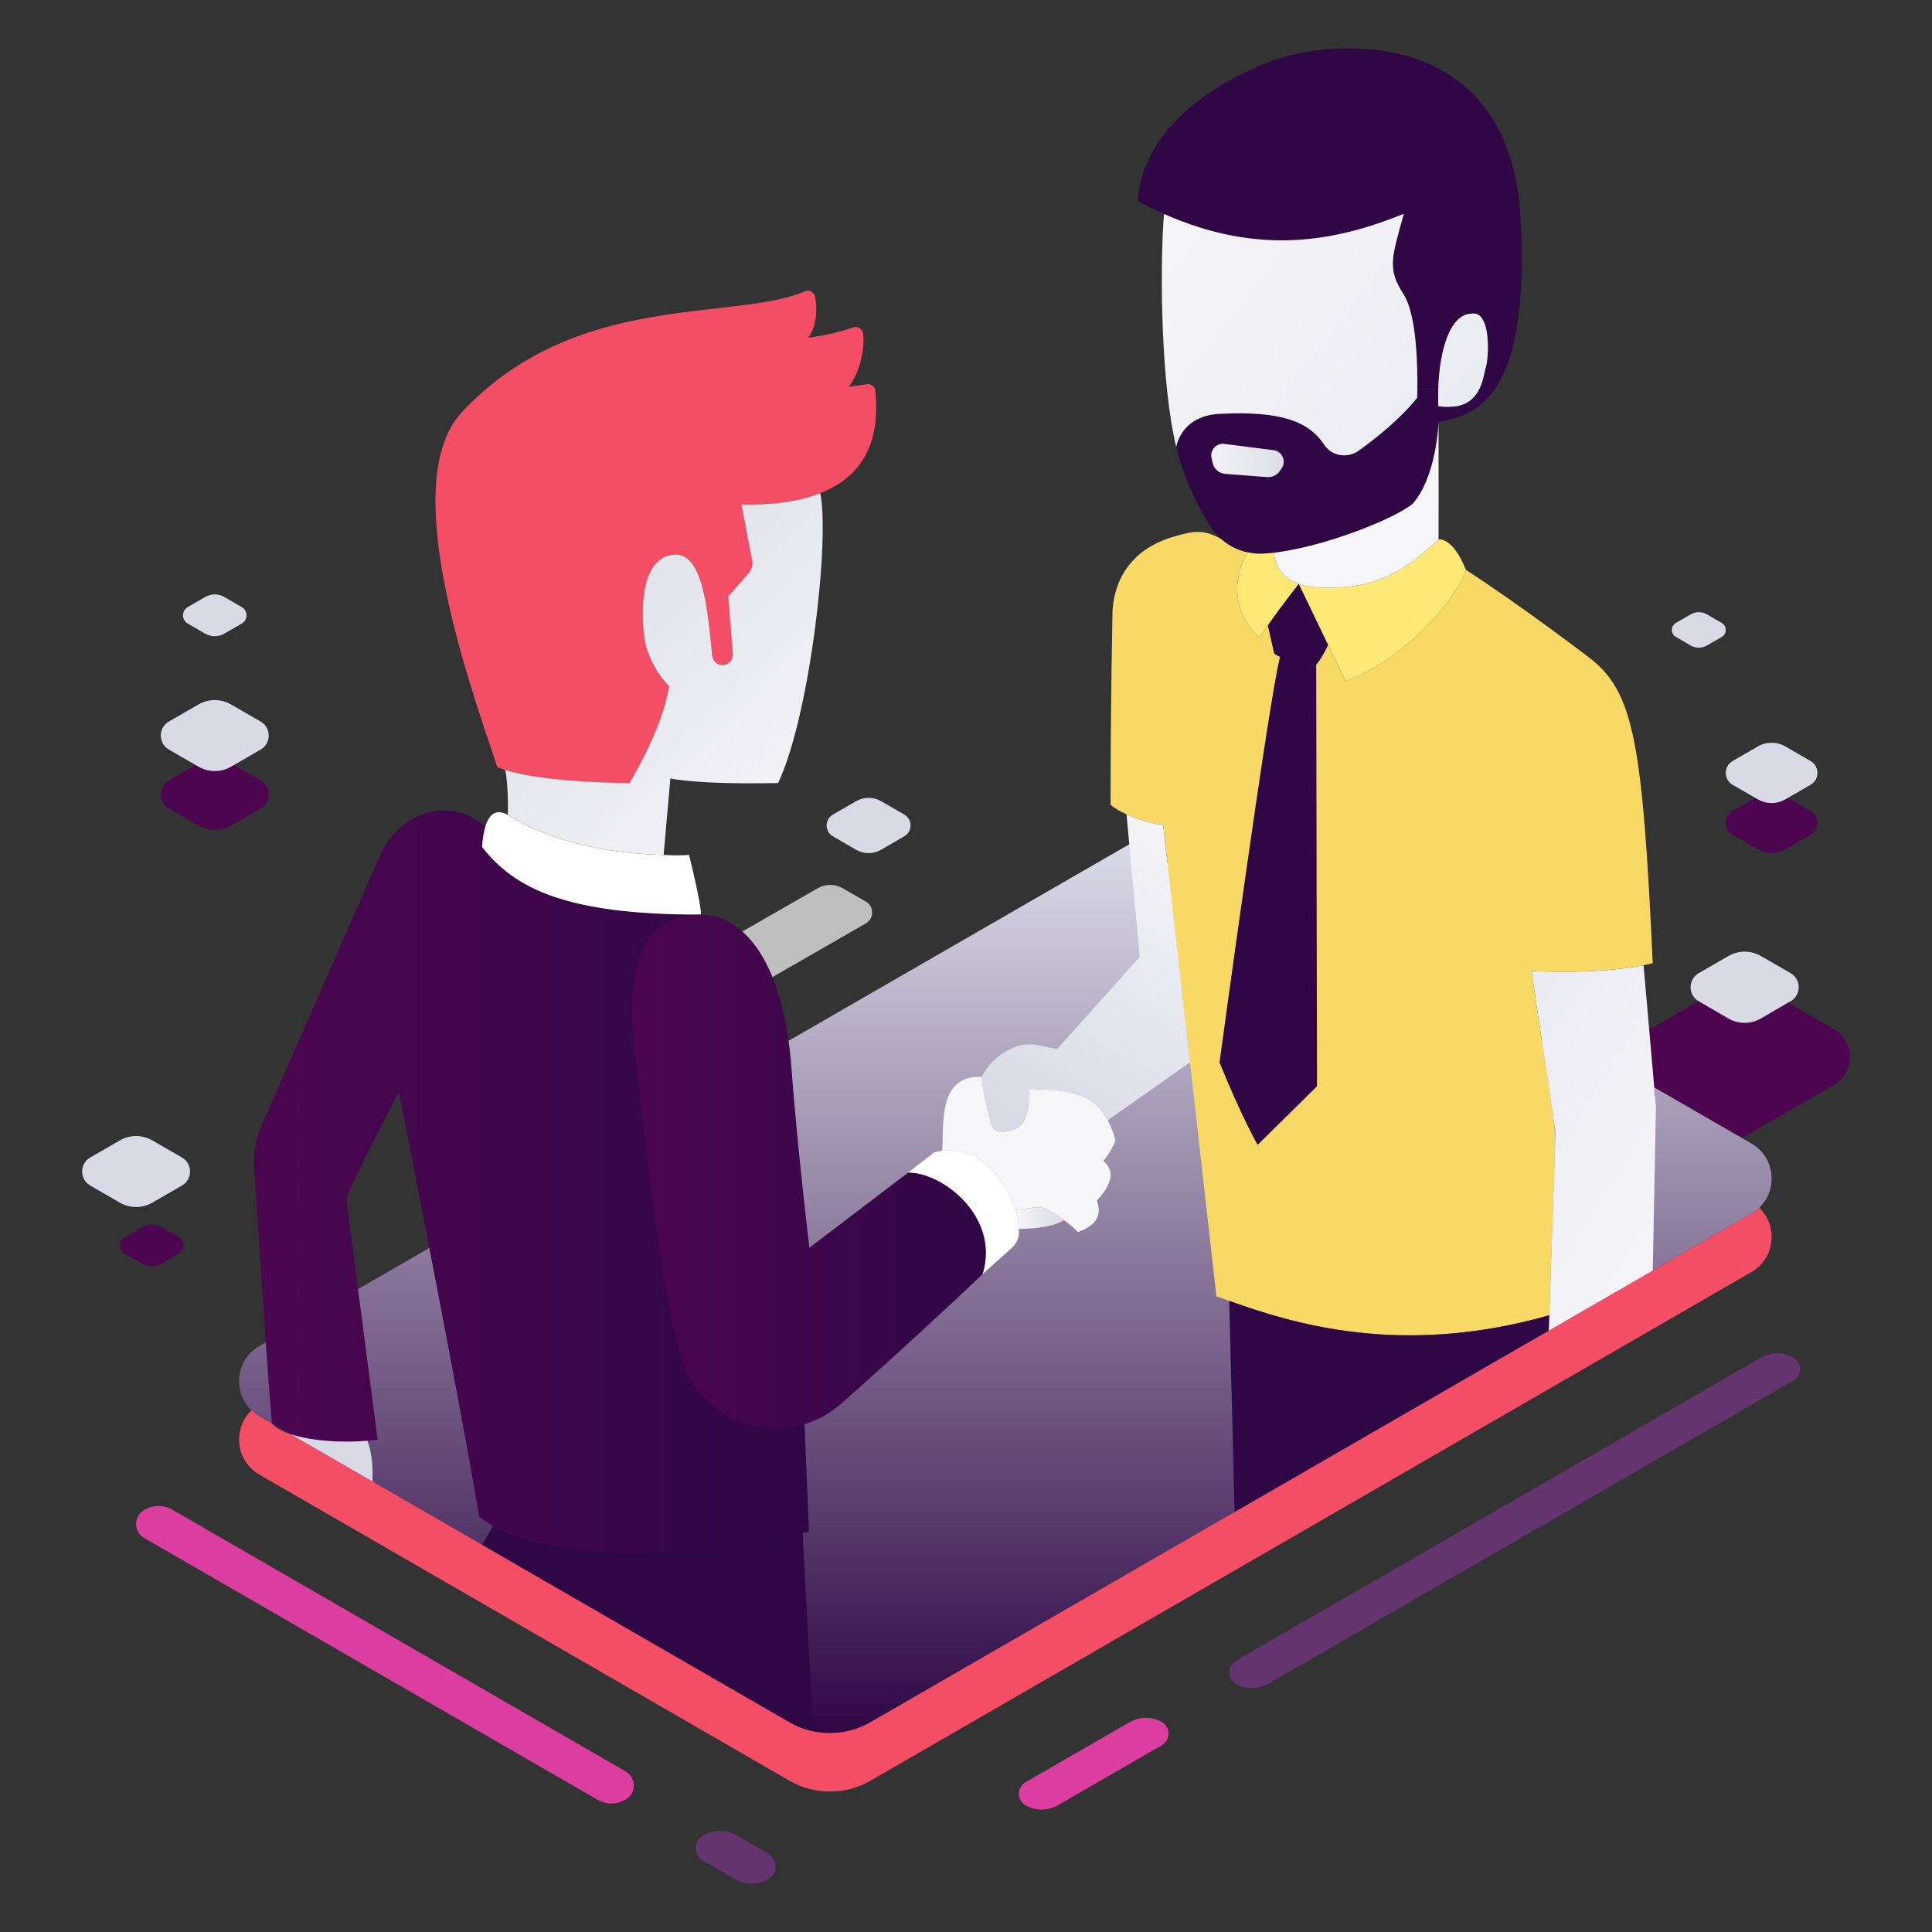 <?xml version="1.0" encoding="UTF-8"?>
<!-- Generator: Adobe Illustrator 27.0.0, SVG Export Plug-In . SVG Version: 6.00 Build 0)  -->
<svg xmlns="http://www.w3.org/2000/svg" xmlns:xlink="http://www.w3.org/1999/xlink" version="1.1" id="Layer_1" x="0px" y="0px" viewBox="0 0 200 200" style="enable-background:new 0 0 200 200;" xml:space="preserve">
<rect x="0" y="0" width="200" height="200" fill="#333333" stroke="none"/>
<style type="text/css">
	.st0{fill:#4C0650;}
	.st1{fill:#DADAE7;}
	.st2{fill:url(#SVGID_1_);}
	.st3{fill:url(#SVGID_00000182520122261468845280000002817083575910126215_);}
	.st4{fill:#DB3E9E;}
	.st5{fill:#64346E;}
	.st6{fill:#BFBFBF;}
	.st7{fill:#F44E66;}
	.st8{fill:url(#SVGID_00000065784177612797475020000005249971163455657661_);}
	.st9{fill:#F9D965;}
	.st10{fill:#2F0745;}
	.st11{fill:url(#SVGID_00000171715449035490133870000007862035221898445190_);}
	.st12{fill:#FFE875;}
	.st13{fill:#F6F6F9;}
	.st14{fill:url(#SVGID_00000026854298015138058660000014971080676968362124_);}
	.st15{fill:url(#SVGID_00000089575063673404399470000009890582595421582758_);}
	.st16{fill:url(#SVGID_00000088135153454148148300000010082112478777576893_);}
	.st17{fill:#FFFFFF;}
	.st18{fill:url(#SVGID_00000165957020699834363580000000055790020035633825_);}
	.st19{fill:url(#SVGID_00000097484364669815410730000006843400838156823442_);}
	.st20{fill:url(#SVGID_00000147900275894198152950000008865094361665041574_);}
</style>
<g>
	<path class="st0" d="M168.149,108.07l11.339-6.547c0.519-0.3,1.158-0.3,1.677,0l8.655,4.997c2.236,1.291,2.236,4.519,0,5.81   l-16.755,9.674l-14.525-8.386L168.149,108.07z"></path>
	<path class="st1" d="M175.843,103.644l3.073,1.787c1.042,0.606,2.33,0.606,3.372,0l3.078-1.79c1.115-0.648,1.112-2.259-0.005-2.903   l-3.08-1.775c-1.037-0.598-2.314-0.598-3.351,0.001l-3.082,1.778C174.731,101.385,174.729,102.996,175.843,103.644z"></path>
	<linearGradient id="SVGID_1_" gradientUnits="userSpaceOnUse" x1="104.073" y1="87.398" x2="104.073" y2="179.406">
		<stop offset="0" style="stop-color:#DADAE7"></stop>
		<stop offset="1" style="stop-color:#2F0745"></stop>
	</linearGradient>
	<path class="st2" d="M181.299,118.371l-0.971-0.56l0,0l0,0l-9.075-5.238h-0.004l0.082,0.924l-54.426-26.098l-35.275,20.348l0,0   l-37.183,21.443l0,0v0l-0.087,0.05l-16.844,9.715l0.633,8.398c-0.222-2.641-0.436-5.509-0.633-8.398H27.51l-0.662,0.386   c-2.495,1.438-2.763,4.805-0.809,6.654c0.239,0.231,0.507,0.436,0.809,0.608l1.3,0.751l0,0l21.613,12.479l0.145,0.083l0,0   l32.412,18.681l1.048,0.413l0.817,0.215c1.996,0.423,4.109,0.109,5.929-0.939l1.806-1.043l0,0l79.177-45.713v0l3.714-2.144   l0.202-0.117l0,0l2.097-1.211l4.193-2.419c0.306-0.176,0.574-0.377,0.814-0.608C184.062,123.176,183.793,119.809,181.299,118.371z"></path>
	<g>
		
			<linearGradient id="SVGID_00000060716511156132318520000006575247793401268101_" gradientUnits="userSpaceOnUse" x1="123.799" y1="48.162" x2="134.434" y2="48.162">
			<stop offset="0" style="stop-color:#F6F6F9"></stop>
			<stop offset="1" style="stop-color:#DADAE7"></stop>
		</linearGradient>
		<polygon style="fill:url(#SVGID_00000060716511156132318520000006575247793401268101_);" points="124.291,44.634 134.434,45.941     134.361,51.689 126.245,50.541 123.799,48.162   "></polygon>
		<path class="st0" d="M181.971,82.452l-2.607,1.505c-0.95,0.548-0.95,1.919,0,2.467l2.607,1.505c0.881,0.509,1.967,0.509,2.849,0    l2.607-1.505c0.95-0.548,0.95-1.919,0-2.467l-2.607-1.505C183.939,81.944,182.853,81.944,181.971,82.452z"></path>
		<path class="st0" d="M20.554,79.021l-3.069,1.772c-1.118,0.646-1.118,2.259,0,2.905l3.069,1.772c1.038,0.599,2.317,0.599,3.354,0    l3.07-1.772c1.118-0.646,1.118-2.259,0-2.905l-3.07-1.772C22.871,78.422,21.592,78.422,20.554,79.021z"></path>
		<path class="st4" d="M14.872,156.344L14.872,156.344c0.904-0.569,2.049-0.591,2.975-0.057l46.923,27.091    c1.094,0.631,1.124,2.2,0.054,2.872l0,0c-0.904,0.569-2.049,0.591-2.974,0.056l-46.923-27.091    C13.833,158.585,13.803,157.017,14.872,156.344z"></path>
		<path class="st5" d="M72.73,190.04L72.73,190.04c1.053-0.662,2.386-0.688,3.464-0.066l3.349,1.934    c0.982,0.567,1.008,1.974,0.049,2.578h0c-1.053,0.662-2.386,0.688-3.463,0.066l-3.349-1.934    C71.797,192.05,71.77,190.643,72.73,190.04z"></path>
		<path class="st4" d="M106.175,186.895L106.175,186.895c1.034,0.586,2.301,0.581,3.331-0.013l10.769-6.217    c0.927-0.535,0.921-1.874-0.01-2.402v0c-1.034-0.586-2.301-0.581-3.331,0.014l-10.769,6.217    C105.239,185.029,105.245,186.368,106.175,186.895z"></path>
		<path class="st5" d="M127.963,174.316L127.963,174.316c1.034,0.586,2.301,0.581,3.331-0.014l54.343-31.375    c0.926-0.535,0.921-1.874-0.01-2.401l0,0c-1.034-0.586-2.301-0.581-3.331,0.013l-54.343,31.375    C127.026,172.45,127.032,173.789,127.963,174.316z"></path>
		<path class="st6" d="M68.997,107.453l20.636-11.865c0.87-0.5,0.871-1.754,0.002-2.256l-2.388-1.379    c-0.804-0.464-1.793-0.465-2.598-0.003l-13.215,7.587L68.997,107.453z"></path>
		<path class="st1" d="M86.221,86.575l2.385,1.387c0.809,0.47,1.808,0.47,2.617,0l2.389-1.389c0.865-0.503,0.863-1.753-0.004-2.253    l-2.39-1.378c-0.805-0.464-1.796-0.464-2.601,0l-2.392,1.38C85.358,84.821,85.356,86.072,86.221,86.575z"></path>
		<path class="st1" d="M19.438,62.843l1.806-1.043c0.611-0.353,1.363-0.353,1.974,0l1.806,1.043c0.658,0.38,0.658,1.33,0,1.71    l-1.806,1.043c-0.611,0.353-1.363,0.353-1.974,0l-1.806-1.043C18.78,64.173,18.78,63.223,19.438,62.843z"></path>
		<path class="st0" d="M12.916,128.067l1.806-1.043c0.611-0.353,1.363-0.353,1.974,0l1.806,1.043c0.658,0.38,0.658,1.33,0,1.71    l-1.806,1.043c-0.611,0.353-1.363,0.353-1.974,0l-1.806-1.043C12.257,129.396,12.258,128.447,12.916,128.067z"></path>
		<path class="st1" d="M20.554,72.921l-3.069,1.772c-1.118,0.646-1.118,2.259,0,2.905l3.069,1.772c1.038,0.599,2.317,0.599,3.354,0    l3.07-1.772c1.118-0.646,1.118-2.259,0-2.905l-3.07-1.772C22.871,72.322,21.592,72.322,20.554,72.921z"></path>
		<path class="st1" d="M12.411,118.052l-3.069,1.772c-1.118,0.646-1.118,2.259,0,2.905l3.069,1.772c1.038,0.599,2.317,0.599,3.354,0    l3.07-1.772c1.118-0.646,1.118-2.259,0-2.905l-3.07-1.772C14.728,117.453,13.449,117.453,12.411,118.052z"></path>
		<path class="st1" d="M173.488,64.484l1.534-0.886c0.519-0.299,1.158-0.299,1.677,0l1.534,0.886c0.559,0.323,0.559,1.129,0,1.452    l-1.534,0.886c-0.519,0.3-1.158,0.299-1.677,0l-1.534-0.886C172.929,65.613,172.929,64.807,173.488,64.484z"></path>
		<path class="st1" d="M181.971,77.272l-2.607,1.505c-0.95,0.548-0.95,1.919,0,2.467l2.607,1.505c0.881,0.509,1.967,0.509,2.849,0    l2.607-1.505c0.95-0.548,0.95-1.919,0-2.467l-2.607-1.505C183.939,76.763,182.853,76.763,181.971,77.272z"></path>
		<path class="st7" d="M84.182,179.223c1.996,0.423,4.109,0.109,5.929-0.939l37.699-21.766l32.512-18.772l10.772-6.218l6.013-3.472    l4.193-2.419c0.306-0.176,0.574-0.377,0.813-0.608c1.95,1.857,1.677,5.22-0.813,6.658l-91.188,52.651    c-2.595,1.497-5.795,1.497-8.386,0l-54.877-31.686c-2.491-1.438-2.763-4.801-0.813-6.654l0.004-0.004    c0.239,0.231,0.507,0.436,0.809,0.608l1.3,0.751c0.373,0.449,1.052,0.822,1.937,1.115l8.466,4.889l11.354,6.558l31.82,18.369    C82.5,178.733,83.331,179.047,84.182,179.223z"></path>
		
			<linearGradient id="SVGID_00000125560380052952887890000003935554298723027843_" gradientUnits="userSpaceOnUse" x1="175.645" y1="125.333" x2="119.204" y2="90.112">
			<stop offset="0" style="stop-color:#F6F6F9"></stop>
			<stop offset="1" style="stop-color:#DADAE7"></stop>
		</linearGradient>
		<path style="fill:url(#SVGID_00000125560380052952887890000003935554298723027843_);" d="M171.248,112.572l0.176,1.992    l-0.197,10.101l-0.134,6.864l-10.772,6.218l0.055-1.593l0.654-18.944l-2.491-16.617l0.004-0.067    c2.197,0.096,7.514,0.214,11.598-0.604L171.248,112.572z"></path>
		<path class="st9" d="M158.544,100.526l-0.004,0.067l2.197,14.655c0.196,1.305,0.271,2.625,0.226,3.943l-0.586,16.962    c-15.497,4.419-26.81,0.759-33.128-1.488c-0.47-0.168-0.914-0.327-1.329-0.474l-0.352-3.128l-2.382-21.086L120.4,85.322    c-0.273,0.155-2.21-0.31-3.786-1.023c-0.662-0.298-1.262-0.642-1.648-0.998c0-10.83,0.205-20.118,0.205-20.118    c0.247-3.728,2.424-6.482,6.264-7.606c2.076-0.608,3.141-0.851,5.036,0.26c0.763,0.658,1.681,1.115,2.667,1.333v0.004    c0,0-3.057,4.742,1.212,8.843c0.281-0.419,0.583-0.86,0.893-1.296c0,0,6.197,2.134,6.235,2.046l1.811,3.761    c5.992-2.214,11.468-8.382,12.461-11.535c5.69,3.673,12.885,9.174,12.885,9.174c4.491,3.535,5.401,8.713,6.457,31.539    c-0.306,0.075-0.625,0.147-0.952,0.214C166.057,100.74,160.741,100.622,158.544,100.526z"></path>
		<path class="st10" d="M160.376,136.153l-0.055,1.593l-32.512,18.772l-0.562-21.854    C133.566,136.912,144.879,140.573,160.376,136.153z"></path>
		<path class="st10" d="M157.42,22.718c0.818,15.703-3.069,19.233-6.369,20.42l-0.239-1.082c2.625-0.503,2.725-3.195,2.998-4.013    c0.331-0.985,0.566-5.879-1.426-5.577c-2.26,0-3.371,3.711-3.501,7.837l-2.159-0.021c0.029-2.168-0.046-7.635-1.4-9.765    c-1.707-2.688-1.308-3.656,0-8.386c-7.086,2.885-15.023,4.369-24.822,0.021c-0.876-0.39-1.769-0.822-2.675-1.308    c0,0-0.562-9.183,14.302-14.717C139.403,3.778,156.418,3.376,157.42,22.718z"></path>
		
			<linearGradient id="SVGID_00000020374017020160199380000016100223243789995950_" gradientUnits="userSpaceOnUse" x1="123.878" y1="16.371" x2="199.187" y2="74.616">
			<stop offset="0" style="stop-color:#F6F6F9"></stop>
			<stop offset="1" style="stop-color:#DADAE7"></stop>
		</linearGradient>
		<path style="fill:url(#SVGID_00000020374017020160199380000016100223243789995950_);" d="M152.384,32.466    c1.992-0.302,1.757,4.591,1.426,5.577c-0.273,0.818-0.373,3.509-2.998,4.013c-0.528,0.105-1.166,0.117-1.925,0.008    c-0.021-0.591-0.021-1.178-0.004-1.761C149.013,36.177,150.124,32.466,152.384,32.466z"></path>
		<path class="st10" d="M150.812,42.055l0.239,1.082c-0.763,0.273-1.497,0.419-2.134,0.566c0,0-0.172,5.56-2.654,8.424    c-1.702,1.472-8.96,4.445-14.357,5.086c-0.369,0.042-0.734,0.075-1.082,0.096c-0.574,0.034-1.14-0.013-1.686-0.138    c-0.985-0.218-1.904-0.675-2.667-1.333c-0.461-0.39-0.864-0.86-1.195-1.388c-1.761-2.813-2.86-5.518-3.509-8.18    c0.013-0.101,0.528-3.388,4.809-3.442c6.059-0.26,8.902,0.784,10.528,3.237c0.771,1.17,2.394,1.409,3.539,0.595    c1.82-1.304,4.281-3.266,6.059-5.472c0,0,0.013-0.34,0.021-0.906l2.159,0.021c-0.017,0.583-0.017,1.17,0.004,1.761    C149.646,42.173,150.283,42.16,150.812,42.055z M132.69,48.454c0.491-0.738,0.034-1.74-0.847-1.853l-5.103-0.65    c-0.818-0.101-1.493,0.633-1.325,1.438l0.109,0.512c0.134,0.637,0.671,1.107,1.321,1.157l4.323,0.331    c0.528,0.042,1.036-0.205,1.329-0.646L132.69,48.454z"></path>
		<path class="st12" d="M148.917,55.846c0,0,1.451-0.327,2.834,3.149c-0.994,3.153-6.47,9.321-12.461,11.535l-1.811-3.761    c0-0.004,0-0.004,0-0.004l-3.044-6.315c0.403,0.143,0.872,0.252,1.413,0.319C143.063,61.343,146.099,58.387,148.917,55.846z"></path>
		<path class="st13" d="M148.917,43.703c0.017,5.669,0,12.143,0,12.143c-2.818,2.541-5.853,5.497-13.069,4.923    c-0.541-0.067-1.01-0.176-1.413-0.319c-2.65-0.931-2.528-3.237-2.528-3.237c5.396-0.642,12.654-3.614,14.357-5.086    C148.745,49.263,148.917,43.703,148.917,43.703z"></path>
		
			<linearGradient id="SVGID_00000110439385188972827650000015356014852633257863_" gradientUnits="userSpaceOnUse" x1="118.868" y1="22.848" x2="194.177" y2="81.094">
			<stop offset="0" style="stop-color:#F6F6F9"></stop>
			<stop offset="1" style="stop-color:#DADAE7"></stop>
		</linearGradient>
		<path style="fill:url(#SVGID_00000110439385188972827650000015356014852633257863_);" d="M145.323,30.516    c1.354,2.13,1.43,7.598,1.4,9.765c-0.008,0.566-0.021,0.906-0.021,0.906c-1.778,2.205-4.239,4.168-6.059,5.472    c-1.145,0.813-2.767,0.574-3.539-0.595c-1.627-2.453-4.47-3.497-10.528-3.237c-4.281,0.055-4.797,3.342-4.809,3.442    c-0.101-0.39-0.184-0.78-0.264-1.17c-1.442-7.216-1.379-18.843-1.002-22.948c9.799,4.348,17.736,2.864,24.822-0.021    C144.015,26.86,143.617,27.829,145.323,30.516z"></path>
		<path class="st10" d="M137.478,66.764l-3.044-6.315c0,0-1.681,2.138-3.191,4.273l0.658,2.935c0,0,0.214,0.155,0.612,0.348    c-1.099,3.878-6.268,41.971-6.268,41.971c2.218,5.51,3.941,8.545,3.941,8.545l6.151-6.071l-0.084-43.644    c0.709-0.826,1.187-1.95,1.224-2.038C137.478,66.764,137.478,66.764,137.478,66.764z"></path>
		<path class="st12" d="M134.434,60.45c0,0-1.681,2.138-3.191,4.273c-0.31,0.436-0.612,0.876-0.893,1.296    c-4.268-4.101-1.212-8.843-1.212-8.843v-0.004c0.545,0.126,1.111,0.172,1.686,0.138c0.348-0.021,0.713-0.055,1.082-0.096    C131.906,57.213,131.784,59.519,134.434,60.45z"></path>
		<path class="st13" d="M115.474,118.027c-0.273,0.931-1.258,2.189-1.258,2.189c1.04,0.767,1.149,2.134-0.658,4.046    c0.277,0.931,0.604,2.352-1.966,3.283c-0.491-0.491-0.985-0.906-1.451-1.241c-1.346-0.994-2.436-1.384-2.436-1.384l-2.566,0.327    c-2.092-5.505-5.271-6.407-7.602-6.118c0.164-3.015-0.386-7.828,4.101-7.665c-0.017,1.036,0.608,3.53,0.985,4.923    c0.147,0.541,0.675,0.885,1.229,0.797c1.451-0.231,2.788-0.47,2.654-4.461c3.38,0.071,5.56,0.34,7.036,1.715    c0.436,0.407,0.809,0.906,1.136,1.526C114.979,116.543,115.243,117.222,115.474,118.027z"></path>
		
			<linearGradient id="SVGID_00000173151585726141397160000009771921923687542190_" gradientUnits="userSpaceOnUse" x1="125.692" y1="85.942" x2="108.624" y2="117.78">
			<stop offset="0" style="stop-color:#F6F6F9"></stop>
			<stop offset="1" style="stop-color:#DADAE7"></stop>
		</linearGradient>
		<path style="fill:url(#SVGID_00000173151585726141397160000009771921923687542190_);" d="M120.4,85.322    c-0.273,0.155-2.21-0.31-3.786-1.023l0.289,3.099l1.069,11.489l0.017,0.164l-8.57,9.564c-0.595-0.155-1.233-0.26-1.908-0.403    c-0.872-0.184-1.786-0.109-2.608,0.243c-1.384,0.595-2.587,1.614-3.266,3.01c-0.017,1.036,0.608,3.53,0.985,4.923    c0.147,0.541,0.675,0.885,1.229,0.797c1.451-0.231,2.788-0.47,2.654-4.461c3.38,0.071,5.56,0.34,7.036,1.715    c0.436,0.407,0.809,0.906,1.136,1.526l8.507-5.988L120.4,85.322z"></path>
		
			<linearGradient id="SVGID_00000175316357093214521330000018345156704297391536_" gradientUnits="userSpaceOnUse" x1="105.138" y1="126.069" x2="110.14" y2="126.069">
			<stop offset="0" style="stop-color:#F6F6F9"></stop>
			<stop offset="1" style="stop-color:#DADAE7"></stop>
		</linearGradient>
		<path style="fill:url(#SVGID_00000175316357093214521330000018345156704297391536_);" d="M107.704,124.92    c0,0,1.09,0.39,2.436,1.384c-1.338,0.943-4.667,0.914-4.667,0.914h-0.008c-0.034-0.675-0.113-1.463-0.327-1.971L107.704,124.92z"></path>
		<path class="st17" d="M105.474,127.537c0.013,0.616-0.252,1.208-0.709,1.623l-3.048,2.734c1.807-5.824-4.017-10.503-7.711-10.503    l2.709-2.105c0.26-0.067,0.533-0.122,0.822-0.155c2.331-0.289,5.51,0.612,7.602,6.118c0.214,0.507,0.294,1.296,0.327,1.971    C105.469,127.327,105.469,127.436,105.474,127.537z"></path>
		<path class="st7" d="M90.618,40.466c0.285,3.157,0.159,8.281-5.707,10.587c-1.987,0.78-4.642,1.237-8.159,1.182    c0.503,2.759,0.889,4.696,1.099,5.702c0.105,0.512-0.038,1.04-0.382,1.43l-2.084,2.382l0.474,5.946    c0.042,0.516-0.294,0.99-0.792,1.12c-0.092,0.025-0.184,0.038-0.277,0.038c-0.533,0-1.006-0.407-1.061-0.964    c-0.491-5.036-1.002-10.91-4.143-10.457c-3.4,0.491-3.212,6.172-2.889,8.583c0.319,2.025,1.405,3.832,2.562,5.036    c-0.709,4.537-4.101,10.009-4.101,10.009s-8.554,0-12.864-1.35c-0.289-0.092-0.562-0.189-0.809-0.289    c-3.182-9.459-10.227-29.372-3.774-36.646c11.791-12.738,28.344-9.468,35.615-12.617c0.457-0.197,0.973,0.101,1.057,0.587    c0.302,1.686-0.008,3.388-0.738,4.21c2.067-0.243,3.757-0.738,4.7-1.061c0.461-0.155,0.96,0.151,1.01,0.633    c0.172,1.719-0.361,4.055-1.501,5.514l1.887-0.268C90.178,39.707,90.58,40.026,90.618,40.466z"></path>
		
			<linearGradient id="SVGID_00000052789731528954442010000018182854744140916901_" gradientUnits="userSpaceOnUse" x1="87.558" y1="87.2" x2="51.462" y2="49.792">
			<stop offset="0" style="stop-color:#F6F6F9"></stop>
			<stop offset="1" style="stop-color:#DADAE7"></stop>
		</linearGradient>
		<path style="fill:url(#SVGID_00000052789731528954442010000018182854744140916901_);" d="M84.911,51.053    c1.006,4.709-1.036,22.935-4.356,30.005c-8.616,0.176-11.157-0.478-11.157-0.478l-0.7,7.916    c-8.038-0.164-13.493-2.419-16.118-4.143c0.042-3.53-0.285-4.646-0.285-4.646c4.31,1.35,12.864,1.35,12.864,1.35    s3.392-5.472,4.101-10.009c-1.157-1.203-2.243-3.011-2.562-5.036c-0.323-2.411-0.512-8.092,2.889-8.583    c3.141-0.453,3.652,5.421,4.143,10.457c0.055,0.558,0.528,0.964,1.061,0.964c0.092,0,0.184-0.013,0.277-0.038    c0.499-0.13,0.834-0.604,0.792-1.12l-0.474-5.946l2.084-2.382c0.344-0.39,0.486-0.918,0.382-1.43    c-0.21-1.006-0.595-2.943-1.099-5.702C80.27,52.29,82.924,51.833,84.911,51.053z"></path>
		<path class="st10" d="M83.087,158.703l1.094,20.52c-0.851-0.176-1.681-0.491-2.457-0.939l-31.82-18.369l1.128-1.958    C58.253,154.808,72.65,154.603,83.087,158.703z"></path>
		
			<linearGradient id="SVGID_00000183218860758951787340000017974001352934263714_" gradientUnits="userSpaceOnUse" x1="26.285" y1="122.309" x2="83.75" y2="122.309">
			<stop offset="0" style="stop-color:#4C0650"></stop>
			<stop offset="1" style="stop-color:#2F0745"></stop>
		</linearGradient>
		<path style="fill:url(#SVGID_00000183218860758951787340000017974001352934263714_);" d="M46.529,140.09    c-0.688-3.66-1.409-7.409-2.084-10.902c-1.719-8.914-3.157-16.181-3.157-16.181c-5.363,10.352-5.442,11.09-5.442,11.09l1.216,9.35    l1.463,11.241l0.566,4.348c-0.348,0.046-0.704,0.084-1.061,0.113c-2.876,0.243-5.937-0.013-7.946-0.683l-1.937-1.115    c-0.222-2.642-0.436-5.51-0.633-8.398c-0.551-7.932-0.997-14.806-1.211-18.164c-0.092-1.437,0.162-2.873,0.741-4.192    l12.294-28.004c0.753-1.716,2.045-3.168,3.725-3.998c2.128-1.051,4.68-1.087,7.184,0.961c-0.159,0.52-0.281,1.212-0.348,2.117    c3.333,4.264,8.612,7.027,22.667,7.002c-4.168,0,5.92,54.223,10.717,52.76l0.168,4.055l0.298,7.061    c-0.214,0.05-0.436,0.101-0.662,0.151c-8.772,1.946-24.311,3.673-32.055-0.746c-0.512-0.294-0.99-0.612-1.43-0.96    C48.923,152.908,47.77,146.631,46.529,140.09z"></path>
		<path class="st17" d="M72.567,94.677c-14.055,0.025-19.334-2.738-22.667-7.002c0.067-0.906,0.189-1.598,0.348-2.117    c0.549-1.816,1.568-1.598,2.331-1.203c2.625,1.723,8.08,3.979,16.118,4.143c1.74,0.109,2.633,0,2.633,0    S72.567,93.419,72.567,94.677z"></path>
		<path class="st1" d="M38.03,149.151c0,0,0.654,1.363,0.52,4.206l-8.466-4.889C32.093,149.139,35.154,149.395,38.03,149.151z"></path>
		
			<linearGradient id="SVGID_00000140701821742808029130000010214943724293174447_" gradientUnits="userSpaceOnUse" x1="65.44" y1="121.278" x2="102.056" y2="121.278">
			<stop offset="0" style="stop-color:#4C0650"></stop>
			<stop offset="1" style="stop-color:#2F0745"></stop>
		</linearGradient>
		<path style="fill:url(#SVGID_00000140701821742808029130000010214943724293174447_);" d="M94.006,121.39    c3.694,0,9.518,4.679,7.711,10.503c-2.738,2.633-9.04,8.474-14.65,13.422c-1.145,1.01-2.436,1.711-3.782,2.122    c-4.797,1.463-10.289-0.767-12.373-5.799c-2.425-7.072-3.967-22.332-5.216-33.116c-1.321-11.434,2.704-13.845,6.872-13.845    c3.384,0.05,7.614,2.956,9.061,13.069c0.092,0.637,0.172,1.3,0.239,1.996c0.231,3.149,0.537,6.486,0.834,9.489    c0.553,5.53,1.086,9.933,1.086,9.933L94.006,121.39z"></path>
	</g>
</g>
</svg>
